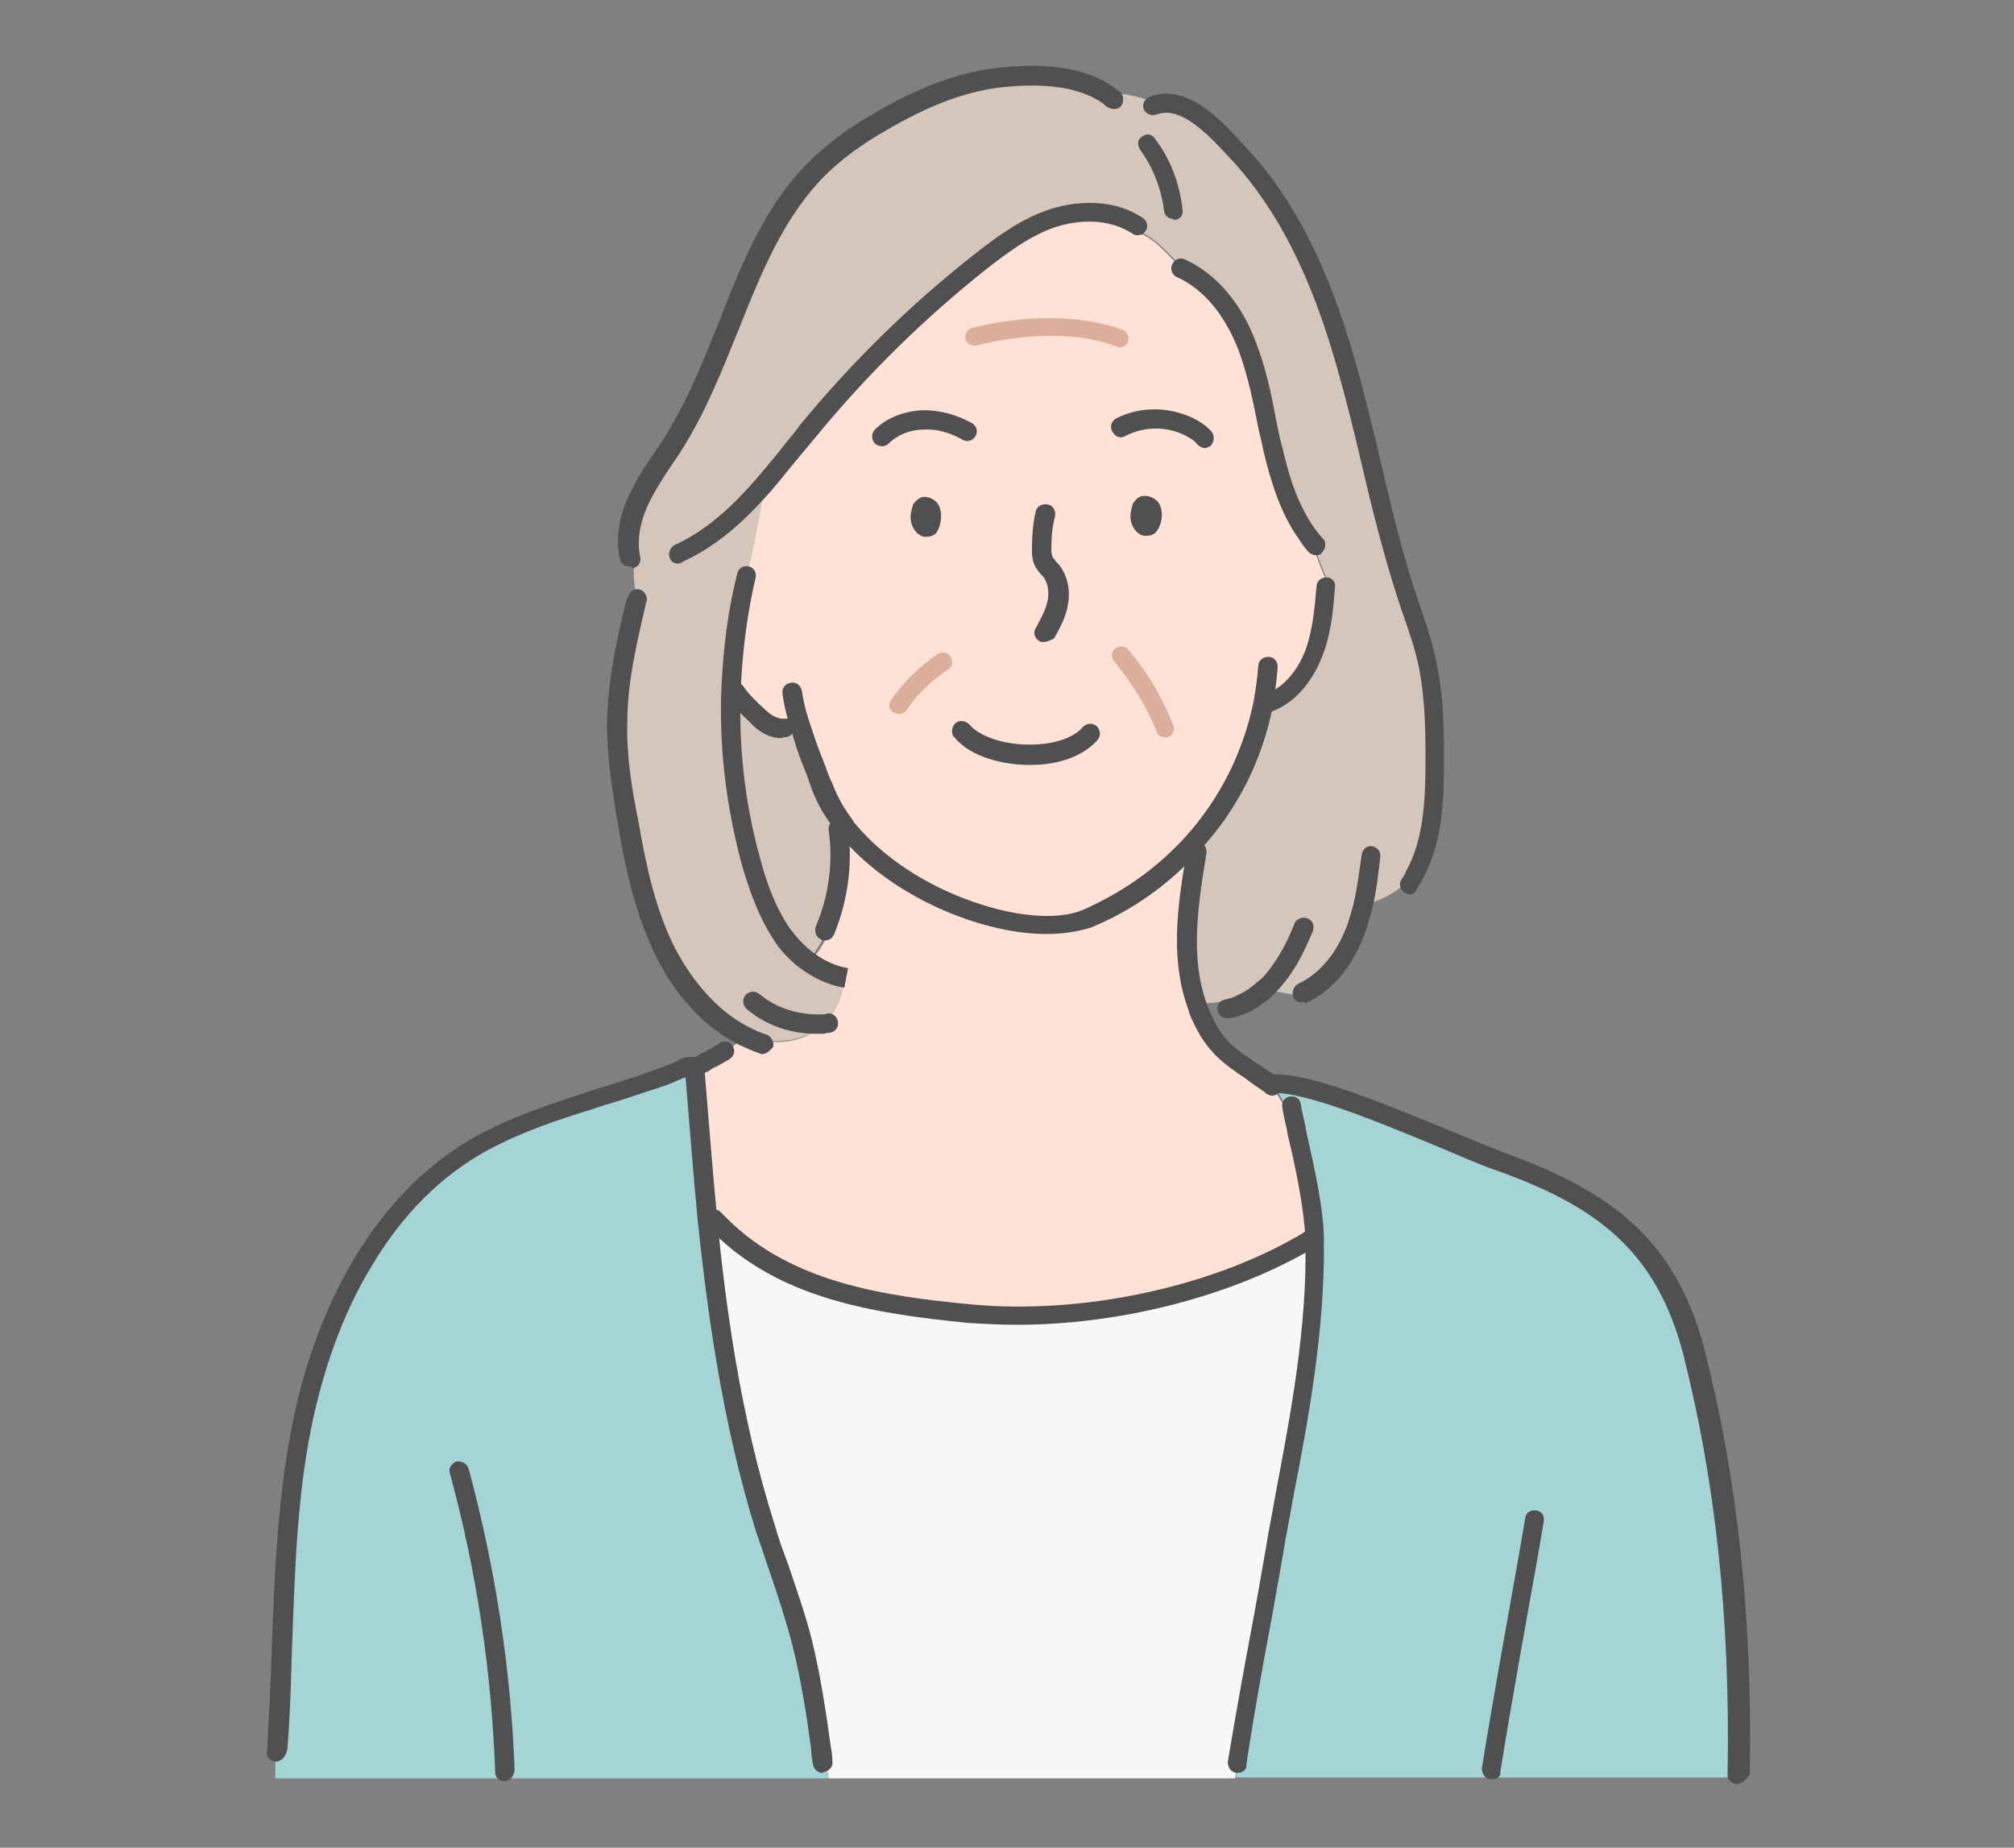 <?xml version="1.0" encoding="utf-8"?>
<!-- Generator: Adobe Illustrator 26.5.1, SVG Export Plug-In . SVG Version: 6.00 Build 0)  -->
<svg version="1.1" id="Layer_2_00000034061414540239833360000012768573851317180584_"
	 xmlns="http://www.w3.org/2000/svg" xmlns:xlink="http://www.w3.org/1999/xlink" x="0px" y="0px" viewBox="0 0 218 200"
	 style="enable-background:new 0 0 218 200;" xml:space="preserve">
<rect x="0" y="0" width="218" height="200" fill="#808080" stroke="none"/>
<style type="text/css">
	.st0{fill:#A5D4D5;}
	.st1{fill:#FFE1D5;}
	.st2{fill:#D5C6BB;}
	.st3{fill:#F9F7F5;}
	.st4{fill:#505050;}
	.st5{fill:#DCAE9C;}
</style>
<g id="_デザイン">
	<g>
		<g>
			<path class="st0" d="M137.5,117.3c5.3-0.2,18.3,6.1,24.7,8.4c10.9,4,17.9,8.9,20.9,20.6c3.9,15,5.1,30.3,4.9,45.7v0.4h-54.2
				c0.1-0.6,0.1-1.1,0.2-1.7h0.1c1.2-7.7,2.7-15.3,4.1-22.9c2-11.1,4.6-22.1,4.4-33.5v-0.1c-0.1-3.2-1.1-8-1.9-11.5h0
				c-0.8-1.8-1.8-3.6-2.9-5.3C137.6,117.4,137.6,117.3,137.5,117.3L137.5,117.3z"/>
			<path class="st1" d="M128.8,91.2c-3.1,3.5-7,6.3-11.4,8.2c-5.8,2.5-19.3-1.7-25.7-9.6c-0.1-0.1-0.2-0.2-0.2-0.3
				c-1.1-1.3-1.9-2.8-2.5-4.3c-0.7-1.8-1.4-3.6-2.1-5.5c-0.6-0.2-1.5-0.4-2.2-0.8c-1.1,0-2-0.7-2.8-1.4c-0.9-0.8-1.7-1.7-2.4-2.7
				l0.1-0.1c-0.1-0.2-0.3-0.3-0.4-0.5c0.2-4,0.7-8,1.6-11.9l-0.2-0.1c0.3-0.6,0.5-1.4,0.7-2.1c0.5-2.3,0.9-4.6,1.3-6.9
				c0-0.2,0.1-0.5,0.1-0.7c1.7-1.9,3.2-3.9,4.8-5.8c5.5-6.8,11.8-12.9,18.7-18.3c2.4-1.9,5-3.8,8-4.7s6.4-0.9,9,0.9l-0.2,0.5
				c2.1,0.7,3.4,2.6,5.1,4.1l0.1,0c3.5,1.6,5.8,5,7.2,8.5c1.4,3.6,1.9,7.4,2.7,11.1c0.7,3.2,1.8,6.5,3.7,9.1
				c0.5,1.9,1.2,3.8,2.1,5.6l-0.1,0.1c-0.2,2.4-0.4,4.9-1.3,7.2s-2.5,4.4-4.8,5.3l0,0.2c-0.3-0.1-0.7-0.2-1-0.3
				C135.3,81.7,132.6,86.9,128.8,91.2L128.8,91.2z M124.5,56.8c0.3-0.4,0.4-1.2,0.2-1.7c-0.1-0.4-0.7-0.7-0.9-0.3
				c0,0-0.1,0.1-0.1,0.1c0,0.1-0.1,0.1-0.1,0.2c-0.1,0.3-0.1,0.6-0.1,0.9c0,0.3,0.2,0.8,0.6,0.8C124.2,57,124.4,56.9,124.5,56.8
				L124.5,56.8z M100.7,56.9c0.3-0.4,0.4-1.2,0.2-1.7c-0.1-0.4-0.7-0.7-0.9-0.3c0,0-0.1,0.1-0.1,0.1c0,0.1-0.1,0.2-0.1,0.2
				c-0.1,0.3-0.1,0.6-0.1,0.9c0,0.3,0.2,0.8,0.6,0.8C100.4,57.1,100.6,57,100.7,56.9L100.7,56.9z"/>
			<path class="st1" d="M140.6,134.6c-9.9,5.8-24,8.6-35.7,7.5c-9.9-1-20-2.6-27-9.5l-0.2,0.2c-0.3-0.3-0.7-0.7-1-1.1h-0.1
				c-0.5-5.1-0.9-10.2-1.3-15.3h0.1c-0.1-0.3-0.1-0.5-0.1-0.8c0.2,0,0.3,0,0.5-0.1c0.4-0.2,0.7-0.4,1.1-0.6c0.5-0.3,1-0.5,1.4-0.8
				l0-0.1c0.8-0.5,1.7-1.2,2.3-1.9l0,0c2.3,0.9,5,1,7.1-0.2c0.6-0.3,1.1-0.7,1.5-1.1c1.3-1.3,2.2-3.2,2-5c-1.6-0.4-3-1.2-4.2-2.2
				l1.2-0.1c0.6-0.8,1.1-1.6,1.5-2.5l-0.3-0.2c1.4-3.4,1.9-7.2,1.5-10.9l0.7-0.3c0.1,0.1,0.2,0.2,0.2,0.3
				c6.4,7.9,19.9,12.1,25.7,9.6c4.4-1.9,8.3-4.7,11.4-8.2c0,0.7,0,1.4,0,2.1h0.4c-0.8,5.2-1.5,10.7,0.3,15.6c0.1,0.3,0.3,0.7,0.4,1
				c1.9,4.2,4,4.9,7.7,7.6c1.1,1.7,2.1,3.4,2.9,5.3h0.1c0.8,3.6,1.8,8.3,1.9,11.5v0.2C141.9,134.5,141.2,134.6,140.6,134.6
				L140.6,134.6z"/>
			<path class="st0" d="M89.7,192.5H29.8v-2.8h0.2c0.8-11.7,0.3-23.5,2.6-35c2.4-12.3,8.6-24.7,19.6-30.7c3.6-2,7.5-3.2,11.4-4.5
				c2-0.6,3.9-1.2,5.9-1.9c1-0.3,1.9-0.7,2.9-1c0.5-0.2,0.9-0.4,1.4-0.6c0.3-0.1,0.6-0.2,0.9-0.3c0.2,0,0.3,0,0.5,0
				c0,0.2,0,0.5,0.1,0.8h-0.1c0.4,5.1,0.8,10.2,1.3,15.3c1.2,11.5,2.9,22.9,6.3,33.8c1.3,4.1,2.8,8.1,3.9,12.3
				c1.1,4.2,1.6,8.6,2.2,12.9l0.5,0C89.5,191.4,89.5,192,89.7,192.5L89.7,192.5z"/>
			<path class="st2" d="M119.8,10c1.9,0.1,3.8,0.5,5.5,1.2c3.3-0.8,6.6,2.9,9,5.5c5.8,6.3,9.1,14.4,11.5,22.6
				c2.4,8.2,3.8,16.6,6.5,24.8c0.9,2.6,1.8,5.2,2.4,7.9c0.7,3.2,0.7,6.6,0.8,9.8c0,4.4-0.1,9.1-2.2,12.9c-1.7,1.5-3.5,2.8-5.6,3.2
				l-0.1,0c-0.2,1-0.5,2-0.9,3c-1.1,2.7-3,5.2-5.6,6.4v0.4h0c-1.4,0-2.7-0.3-4.1-0.7c-0.6,0.6-1.4,1.1-2.1,1.4l-0.3-0.7
				c-1.4,0.6-2.9,0.9-4.4,0.9l-0.4,0.2c-1.8-4.9-1.1-10.3-0.3-15.6h-0.4c-0.1-0.7-0.1-1.4,0-2.1c3.8-4.2,6.5-9.5,7.6-15.2
				c0.3,0.1,0.7,0.2,1,0.3l0.1-0.2c2.3-0.9,3.9-3,4.8-5.3c0.9-2.3,1.1-4.8,1.3-7.2l0.1-0.1c-0.9-1.8-1.6-3.7-2.1-5.6
				c-1.9-2.7-3-5.9-3.7-9.1c-0.9-3.7-1.4-7.5-2.7-11.1c-1.4-3.6-3.7-7-7.2-8.5l-0.1,0c-1.7-1.5-3-3.4-5.1-4.1l0.2-0.5
				c-2.6-1.8-6-1.8-9-0.9s-5.6,2.8-8,4.7c-6.9,5.4-13.2,11.6-18.7,18.3c-1.6,1.9-3.1,3.9-4.8,5.8c0,0.2,0,0.5-0.1,0.7
				c-0.4,2.3-0.8,4.6-1.3,6.9c-0.2,0.7-0.3,1.5-0.7,2.1l0.2,0.1c-0.9,3.9-1.5,7.9-1.6,11.9c-0.3,6.4,0.5,12.9,2.2,19.1
				c0.8,2.8,1.7,5.5,3.4,7.9c0.6,0.9,1.4,1.7,2.2,2.4c1.2,1.1,2.7,1.9,4.2,2.2c0.1,1.8-0.7,3.7-2,5c-0.4,0.4-0.9,0.8-1.5,1.1
				c-2.2,1.2-4.9,1.1-7.1,0.2l0,0c-3.7-1.9-6.6-5.2-8.5-8.9c-2.2-4.4-3.2-9.3-4.1-14.1c-0.6-3.6-1.2-7.2-1.2-10.9
				c0.1-4.4,1.1-8.7,2.1-13c-0.4-1.6-0.5-3.3-0.3-5l-0.3,0c-0.5-2.3,0.1-4.7,1.2-6.9s2.5-4,3.8-6c5.9-9.5,7.5-21.9,15.6-29.7
				c2-1.9,4.3-3.5,6.7-4.9c3.8-2.2,7.9-4,12.3-4.6C111.8,7.7,116.4,7.7,119.8,10L119.8,10z"/>
			<path class="st2" d="M79.4,74.8c0.7,1,1.5,1.8,2.4,2.7c0.8,0.7,1.8,1.4,2.8,1.4c0.7,0.3,1.6,0.6,2.2,0.8c0.6,1.9,1.4,3.7,2.1,5.5
				c0.6,1.6,1.4,3,2.5,4.3l-0.7,0.3c0.5,3.7,0,7.5-1.5,10.9l0.3,0.2c-0.5,0.9-1,1.7-1.5,2.5l-1.2,0.1c-0.8-0.7-1.5-1.5-2.2-2.4
				c-1.7-2.3-2.6-5.1-3.4-7.9c-1.7-6.2-2.4-12.7-2.2-19.1c0.1,0.2,0.3,0.3,0.4,0.5L79.4,74.8L79.4,74.8z"/>
			<path class="st3" d="M133.9,190.8c0,0.6-0.1,1.1-0.2,1.7H89.7c-0.1-0.5-0.2-1.1-0.2-1.6l-0.5,0c-0.6-4.3-1.2-8.6-2.2-12.9
				c-1.1-4.2-2.6-8.2-3.9-12.3c-3.5-11-5.2-22.4-6.3-33.8h0.1c0.3,0.3,0.7,0.7,1,1l0.2-0.2c7,7,17,8.6,27,9.5
				c11.8,1.1,25.9-1.7,35.8-7.5c0.6,0,1.3-0.1,1.9-0.2c0.2,11.3-2.4,22.4-4.4,33.5C136.7,175.5,135.2,183.2,133.9,190.8L133.9,190.8
				L133.9,190.8z"/>
		</g>
		<g>
			<path class="st4" d="M100.3,58.1c-0.1,0-0.2,0-0.3,0c-0.8-0.2-1.3-1-1.4-1.7c-0.1-0.5,0-0.9,0.1-1.3c0-0.1,0.1-0.2,0.1-0.4
				c0,0,0,0,0,0l0.9,0.4l-0.9-0.4c0-0.1,0.1-0.2,0.2-0.3c0.3-0.4,0.8-0.7,1.3-0.6c0.6,0.1,1.2,0.5,1.4,1.1c0.3,0.7,0.2,1.9-0.3,2.7
				c0,0,0,0,0,0C101.2,57.9,100.8,58.1,100.3,58.1L100.3,58.1z M100.8,56.2L100.8,56.2z M99.8,55.3L99.8,55.3z"/>
			<path class="st4" d="M124.1,58c-0.1,0-0.2,0-0.3,0c-0.8-0.2-1.3-1-1.4-1.7c-0.1-0.5,0-0.9,0.1-1.3c0-0.1,0.1-0.3,0.1-0.4
				c0-0.1,0.1-0.2,0.2-0.3c0.3-0.5,0.8-0.7,1.4-0.6c0.6,0.1,1.2,0.5,1.4,1.1c0.3,0.8,0.2,1.9-0.4,2.7C125,57.8,124.6,58,124.1,58z
				 M123.6,55L123.6,55z"/>
			<path class="st4" d="M113,69.5c-0.2,0-0.3,0-0.5-0.1c-0.5-0.3-0.7-0.9-0.4-1.4c0.5-0.9,1.1-2,1.3-3c0.2-1,0-2-0.5-2.6
				c-0.1-0.1-0.2-0.2-0.2-0.2c-0.2-0.2-0.4-0.5-0.6-0.8c-0.4-0.7-0.4-1.4-0.4-2c0-1.3,0.1-2.7,0.4-4c0.1-0.6,0.7-0.9,1.3-0.8
				c0.6,0.1,0.9,0.7,0.8,1.3c-0.3,1.1-0.4,2.3-0.4,3.5c0,0.3,0,0.7,0.2,1c0.1,0.1,0.2,0.2,0.3,0.4c0.1,0.1,0.2,0.2,0.3,0.3
				c0.9,1.1,1.3,2.7,1,4.3c-0.2,1.4-0.9,2.6-1.5,3.7C113.7,69.3,113.3,69.5,113,69.5L113,69.5z"/>
			<path class="st5" d="M97.3,77.3c-0.2,0-0.4-0.1-0.6-0.2c-0.5-0.3-0.6-0.9-0.2-1.4c1.3-1.9,3.1-3.6,5-4.9c0.5-0.3,1.1-0.2,1.4,0.3
				c0.3,0.5,0.2,1.1-0.3,1.4c-1.7,1.1-3.3,2.6-4.5,4.4C98,77.1,97.7,77.3,97.3,77.3L97.3,77.3z"/>
			<path class="st5" d="M126.1,79.8c-0.4,0-0.8-0.2-0.9-0.6c-1.1-2.8-2.7-5.3-4.6-7.6c-0.4-0.4-0.3-1.1,0.1-1.4s1.1-0.3,1.4,0.1
				c2.1,2.4,3.7,5.2,4.9,8.2c0.2,0.5,0,1.1-0.6,1.3C126.4,79.8,126.2,79.8,126.1,79.8L126.1,79.8z"/>
			<path class="st4" d="M111.5,82.8c0,0-0.1,0-0.1,0c-2.7,0-6.3-0.8-8.1-3c-0.4-0.4-0.3-1.1,0.1-1.5c0.4-0.4,1.1-0.3,1.5,0.1
				c1.1,1.3,3.7,2.2,6.5,2.2c0,0,0.1,0,0.1,0c2.5,0,4.7-0.7,5.7-1.9c0.4-0.4,1-0.5,1.5-0.1c0.4,0.4,0.5,1,0.1,1.5
				C117.3,81.8,114.7,82.8,111.5,82.8L111.5,82.8z"/>
			<path class="st4" d="M95.5,48.3c-0.3,0-0.6-0.1-0.8-0.3c-0.4-0.4-0.4-1.1,0-1.5c1.3-1.3,3.2-2,5.2-2.1c1.7,0,3.5,0.4,5.3,1.4
				c0.5,0.3,0.7,0.9,0.4,1.4c-0.3,0.5-0.9,0.7-1.4,0.4c-1.4-0.8-2.9-1.2-4.2-1.1c-1.5,0-2.9,0.6-3.8,1.5
				C96,48.2,95.7,48.3,95.5,48.3L95.5,48.3z"/>
			<path class="st4" d="M130.4,48.5c-0.3,0-0.6-0.2-0.8-0.4c-0.2-0.3-0.5-0.5-1-0.8c-2.1-1.2-4.7-1.2-6.8-0.1
				c-0.5,0.3-1.1,0.1-1.4-0.5c-0.3-0.5-0.1-1.1,0.4-1.4c2.7-1.4,6.1-1.3,8.8,0.2c0.7,0.4,1.2,0.8,1.6,1.3c0.3,0.5,0.2,1.1-0.2,1.5
				C130.8,48.4,130.6,48.5,130.4,48.5L130.4,48.5z"/>
			<path class="st5" d="M121.2,37.6c-0.1,0-0.2,0-0.4-0.1c-4.6-1.8-10.8-1.2-15.1-0.1c-0.5,0.1-1.1-0.2-1.2-0.7s0.2-1.1,0.7-1.2
				c5.9-1.5,12-1.4,16.3,0.2c0.5,0.2,0.8,0.8,0.6,1.3C122,37.3,121.6,37.6,121.2,37.6L121.2,37.6z"/>
			<path class="st4" d="M73.4,61c-0.4,0-0.8-0.2-0.9-0.6c-0.2-0.5,0-1.1,0.5-1.4c3.8-1.7,6.7-4.7,8.9-7.2c1.1-1.3,2.2-2.6,3.2-3.9
				c0.5-0.6,1-1.2,1.5-1.9c5.6-6.8,11.9-13,18.9-18.5c2.3-1.8,5.1-3.9,8.3-4.9c3.6-1.1,7.3-0.8,9.9,1c0.5,0.3,0.6,1,0.3,1.4
				c-0.3,0.5-1,0.6-1.4,0.3c-2.1-1.4-5.1-1.7-8.1-0.8c-2.9,0.9-5.5,2.9-7.7,4.6c-6.8,5.4-13,11.5-18.5,18.2c-0.5,0.6-1,1.2-1.5,1.8
				c-1.1,1.3-2.2,2.7-3.3,4c-2.3,2.6-5.4,5.8-9.6,7.7C73.7,61,73.5,61,73.4,61L73.4,61z"/>
			<path class="st4" d="M91.4,106.9c-0.2,0-0.4-0.1-0.6-0.1c-1.7-0.4-3.2-1.2-4.7-2.4c-0.9-0.8-1.7-1.6-2.3-2.6
				C82,99.1,81,96,80.3,93.6c-1.7-6.3-2.5-12.8-2.2-19.4c0.2-4.1,0.7-8.2,1.7-12.1c0.1-0.6,0.7-0.9,1.2-0.8c0.6,0.1,0.9,0.7,0.8,1.2
				c-0.9,3.8-1.4,7.7-1.6,11.7c-0.3,6.4,0.4,12.7,2.1,18.8c0.6,2.3,1.6,5.2,3.2,7.5c0.6,0.8,1.3,1.6,2,2.2c1.2,1,2.5,1.7,3.8,2
				c0.2,0,0.3,0.1,0.5,0.1l-0.2,1L91.4,106.9L91.4,106.9z"/>
			<path class="st4" d="M82.5,114.1c-0.1,0-0.2,0-0.3-0.1c-0.7-0.2-1.5-0.6-2.2-0.9c-3.6-1.8-6.8-5.2-8.9-9.4
				c-2.3-4.6-3.4-9.6-4.2-14.4c-0.6-3.5-1.2-7.3-1.2-11.1c0.1-4.3,0.9-8.4,2.1-13.2c0-0.1,0-0.2,0.1-0.2c0-0.1,0-0.1,0.1-0.2
				c0.1-0.6,0.7-0.9,1.2-0.8s0.9,0.7,0.8,1.2c0,0.1,0,0.2-0.1,0.2c0,0.1,0,0.1,0,0.2c-1.1,4.7-2,8.7-2,12.8
				c-0.1,3.6,0.5,7.3,1.2,10.7c0.8,4.6,1.8,9.5,4,13.8c2,3.8,4.8,6.9,8,8.5c0.6,0.3,1.2,0.6,1.9,0.8c0.5,0.2,0.8,0.8,0.7,1.3
				C83.3,113.8,82.9,114.1,82.5,114.1L82.5,114.1z"/>
			<path class="st4" d="M88.3,111.9c-2.7,0-5.4-0.9-7.5-2.7c-0.4-0.4-0.5-1-0.1-1.5c0.4-0.4,1-0.5,1.5-0.1c1.9,1.6,4.4,2.3,6.9,2.2
				c0.2,0,0.3,0,0.4-0.1c0.6-0.1,1.1,0.3,1.2,0.9s-0.3,1.1-0.9,1.2c-0.2,0-0.4,0-0.6,0.1C88.9,111.9,88.6,111.9,88.3,111.9
				L88.3,111.9z"/>
			<path class="st4" d="M84.6,79.9c-1.5,0-2.7-0.9-3.4-1.7c-1-0.9-1.8-1.8-2.5-2.8c-0.3-0.5-0.2-1.1,0.2-1.4s1.1-0.2,1.5,0.2
				c0.6,0.9,1.4,1.7,2.3,2.5c0.8,0.8,1.5,1.1,2.1,1.1c0,0,0.1,0,0.1,0c0.6-0.1,1.1,0.4,1.1,0.9s-0.4,1.1-1,1.1c-0.1,0-0.2,0-0.2,0
				C84.6,79.9,84.6,79.9,84.6,79.9z"/>
			<path class="st4" d="M113.2,101.1c-6.9,0-16.8-4-22.3-10.7c-0.1-0.1-0.1-0.2-0.2-0.2l-0.1-0.1c-1.2-1.5-2.1-3-2.7-4.6
				c-0.2-0.6-0.4-1.1-0.6-1.7c-0.5-1.2-1-2.5-1.4-3.9c-0.6-1.8-1-3.3-1.2-4.8c-0.1-0.6,0.3-1.1,0.9-1.2c0.6-0.1,1.1,0.3,1.2,0.9
				c0.2,1.4,0.6,2.8,1.2,4.5c0.4,1.3,0.9,2.5,1.4,3.8c0.2,0.6,0.4,1.1,0.7,1.7c0.5,1.4,1.3,2.8,2.3,4.1l0,0.1
				c0.1,0.1,0.1,0.1,0.2,0.2c2.9,3.5,7.5,6.6,12.7,8.4c4.8,1.7,9.3,2,11.9,0.9c4.3-1.9,8-4.5,11.1-7.9c3.8-4.2,6.3-9.3,7.4-14.7
				c0.2-1.2,0.4-2.5,0.5-3.8c0-0.6,0.5-1,1.1-1c0.6,0,1,0.5,1,1.1c-0.1,1.4-0.3,2.8-0.5,4.1c-1.1,5.8-3.8,11.3-7.9,15.7
				c-3.2,3.6-7.2,6.5-11.8,8.4C116.5,100.9,114.9,101.1,113.2,101.1L113.2,101.1z"/>
			<path class="st4" d="M137.5,77.1c-0.4,0-0.8-0.2-1-0.7c-0.2-0.5,0.1-1.1,0.6-1.3c1.8-0.7,3.3-2.4,4.2-4.7c0.8-2.2,1-4.6,1.2-6.9
				c0-0.6,0.5-1,1.1-1s1,0.5,0.9,1.1c-0.2,2.5-0.4,5-1.4,7.5c-1.1,2.8-3,5-5.4,5.9C137.7,77,137.6,77.1,137.5,77.1z"/>
			<path class="st4" d="M68.1,61.3c-0.5,0-0.9-0.3-1-0.8c-0.5-2.3-0.1-4.9,1.3-7.5c0.7-1.5,1.6-2.8,2.5-4.1c0.4-0.6,0.9-1.3,1.3-2
				c2.3-3.7,4-8,5.6-12c2.5-6.4,5.1-13,10.2-17.8c1.8-1.7,4-3.4,6.9-5c4.7-2.7,8.7-4.2,12.7-4.7c5.6-0.7,9.8-0.1,12.9,2
				c0.2,0.2,0.4,0.3,0.7,0.5c0.4,0.3,0.5,1,0.2,1.5s-1,0.5-1.5,0.2c-0.2-0.1-0.3-0.2-0.5-0.4c-2.6-1.8-6.4-2.3-11.4-1.7
				c-3.7,0.5-7.4,1.9-11.9,4.5c-2.8,1.6-4.8,3.1-6.5,4.7c-4.7,4.6-7.1,10.6-9.7,17.1c-1.7,4.2-3.4,8.5-5.8,12.4
				c-0.4,0.7-0.9,1.4-1.3,2c-0.9,1.3-1.7,2.6-2.4,3.9c-0.8,1.6-1.6,3.9-1.1,6.2c0.1,0.6-0.2,1.1-0.8,1.2
				C68.3,61.3,68.2,61.3,68.1,61.3L68.1,61.3z"/>
			<path class="st4" d="M152.6,96.8c-0.2,0-0.4-0.1-0.6-0.2c-0.5-0.3-0.6-1-0.3-1.4c0.2-0.3,0.4-0.6,0.5-0.9c2-3.6,2.1-8.1,2.1-12.4
				c0-3.3-0.1-6.5-0.7-9.6c-0.4-2-1.1-4-1.8-6c-0.2-0.6-0.4-1.2-0.6-1.8c-1.5-4.7-2.7-9.5-3.8-14.2c-0.8-3.5-1.7-7.1-2.7-10.6
				c-2.8-9.9-6.4-16.9-11.2-22.2l-0.2-0.2c-2.2-2.4-5.2-5.7-7.8-5c-0.1,0-0.2,0.1-0.4,0.1c-0.5,0.2-1.1-0.1-1.3-0.6
				c-0.2-0.5,0.1-1.1,0.6-1.3c0.2-0.1,0.4-0.2,0.6-0.2c3.8-1,7.3,2.8,9.8,5.6l0.2,0.2c5.1,5.5,8.8,12.8,11.7,23
				c1,3.6,1.9,7.2,2.7,10.7c1.1,4.6,2.2,9.4,3.7,14c0.2,0.6,0.4,1.2,0.6,1.8c0.7,2,1.4,4.1,1.8,6.2c0.7,3.3,0.8,6.6,0.8,10.1
				c0,4.6-0.1,9.4-2.4,13.4c-0.2,0.4-0.4,0.7-0.6,1C153.2,96.7,152.9,96.8,152.6,96.8L152.6,96.8z"/>
			<path class="st4" d="M142.5,60.1c-0.3,0-0.6-0.1-0.8-0.3c-0.4-0.4-0.7-0.8-1-1.3c-2.2-3-3.2-6.7-3.9-9.5
				c-0.2-1.1-0.5-2.1-0.7-3.2c-0.5-2.6-1.1-5.3-2-7.8c-1.5-3.9-3.8-6.7-6.7-8c-0.5-0.2-0.8-0.9-0.5-1.4c0.2-0.5,0.8-0.8,1.4-0.5
				c3.3,1.5,6.1,4.7,7.7,9.1c1,2.6,1.6,5.4,2.1,8.1c0.2,1,0.4,2.1,0.7,3.1c0.6,2.6,1.5,6,3.5,8.8c0.3,0.4,0.6,0.8,0.9,1.1
				c0.4,0.4,0.3,1.1-0.1,1.5C143,60,142.8,60.1,142.5,60.1L142.5,60.1z"/>
			<path class="st4" d="M132.8,110.2c-0.5,0-0.9-0.3-1-0.8c-0.1-0.6,0.2-1.1,0.8-1.2c0.5-0.1,1.1-0.3,1.6-0.6
				c0.7-0.3,1.3-0.8,1.9-1.3c0.4-0.3,0.8-0.7,1.1-1.1c1.3-1.6,2.3-3.6,2.9-5.2c0.2-0.5,0.8-0.8,1.4-0.6s0.8,0.8,0.6,1.4
				c-0.7,1.7-1.7,3.9-3.2,5.7c-0.4,0.5-0.9,1-1.3,1.4c-0.7,0.6-1.5,1.2-2.3,1.6c-0.7,0.3-1.4,0.6-2.1,0.7
				C132.9,110.2,132.9,110.2,132.8,110.2L132.8,110.2z"/>
			<path class="st4" d="M140.9,108.5c-0.4,0-0.8-0.2-0.9-0.6c-0.2-0.5,0-1.1,0.5-1.4c2.2-1,4-3.1,5.1-5.8c0.4-0.9,0.6-1.8,0.9-2.8
				c0.4-1.7,0.6-3.4,0.9-5.4c0.1-0.6,0.6-1,1.1-0.9c0.6,0.1,1,0.6,0.9,1.2c-0.2,1.7-0.4,3.7-0.9,5.7c-0.3,1.1-0.6,2.2-1,3.1
				c-1.3,3.3-3.5,5.8-6.2,7C141.2,108.4,141,108.4,140.9,108.5L140.9,108.5z"/>
			<path class="st4" d="M137.7,118.6c-0.2,0-0.4-0.1-0.6-0.2c-0.1,0-0.1-0.1-0.1-0.1c-0.8-0.6-1.5-1-2.1-1.5
				c-2.5-1.7-4.3-2.9-5.9-6.5c-0.2-0.4-0.3-0.7-0.4-1.1c-1.9-5.2-1.2-10.8-0.3-16.1c0.1-0.4,0.1-0.8,0.2-1.2
				c0.1-0.6,0.6-0.9,1.2-0.8s0.9,0.6,0.9,1.2c-0.1,0.4-0.1,0.8-0.2,1.2c-0.8,5.1-1.5,10.4,0.2,15.1c0.1,0.3,0.2,0.6,0.4,1
				c1.3,3.1,2.8,4,5.2,5.6c0.6,0.4,1.4,0.9,2.2,1.5c0,0,0,0,0,0l0,0c0.5,0.3,0.6,1,0.3,1.4C138.4,118.4,138,118.6,137.7,118.6
				L137.7,118.6z"/>
			<path class="st4" d="M89.3,101.8c-0.1,0-0.3,0-0.4-0.1c-0.5-0.2-0.8-0.8-0.6-1.4c1.4-3.3,1.9-6.9,1.4-10.4
				c-0.1-0.6,0.3-1.1,0.9-1.2s1.1,0.3,1.2,0.9c0.5,3.9,0,7.8-1.5,11.5C90.1,101.6,89.7,101.8,89.3,101.8z"/>
			<path class="st4" d="M29.9,190.7C29.9,190.7,29.9,190.7,29.9,190.7c-0.6,0-1.1-0.5-1-1.1c0.2-3.6,0.4-7.2,0.5-10.7
				c0.3-8.1,0.6-16.4,2.2-24.5c1.3-6.7,3.6-12.9,6.7-18.1c3.6-6,8.1-10.5,13.4-13.4c3.7-2,7.6-3.3,11.6-4.6c0.5-0.2,1-0.3,1.5-0.5
				c1.4-0.4,2.9-0.9,4.4-1.4c0.9-0.3,1.9-0.7,2.8-1c0.4-0.2,0.9-0.3,1.4-0.6l0.1-0.1c0.3-0.1,0.6-0.3,1.1-0.3c0.1,0,0.2,0,0.3,0
				c0.1,0,0.1,0,0.2,0c0.1,0,0.1,0,0.2,0c0.2-0.1,0.3-0.2,0.5-0.3c0.1-0.1,0.3-0.2,0.4-0.2c0.4-0.2,0.9-0.5,1.4-0.8
				c0.1-0.1,0.2-0.1,0.3-0.2c0.5-0.3,1.1-0.2,1.4,0.3c0.3,0.5,0.2,1.1-0.3,1.4c-0.1,0.1-0.2,0.2-0.3,0.2c-0.5,0.3-1,0.6-1.5,0.8
				c-0.1,0.1-0.2,0.1-0.3,0.2c-0.2,0.2-0.5,0.3-0.9,0.4c-0.3,0.1-0.5,0.1-0.7,0.2c-0.1,0-0.2,0-0.3,0c-0.1,0-0.1,0-0.2,0
				c-0.1,0-0.2,0.1-0.4,0.1l-0.2,0.1c-0.5,0.2-1,0.4-1.4,0.6c-1,0.4-2,0.7-2.9,1c-1.5,0.5-3,1-4.4,1.4c-0.5,0.2-1,0.3-1.5,0.5
				c-3.9,1.2-7.7,2.5-11.2,4.4c-5,2.7-9.3,7-12.6,12.6c-3,4.9-5.2,11-6.5,17.4c-1.6,7.9-1.8,16.2-2.1,24.1
				c-0.1,3.5-0.2,7.2-0.5,10.8C30.9,190.2,30.5,190.6,29.9,190.7L29.9,190.7z"/>
			<path class="st4" d="M188,193.1C188,193.1,188,193.1,188,193.1c-0.6,0-1.1-0.5-1-1.1c0.3-16.7-1.3-31.6-4.8-45.4
				c-3-11.6-9.9-16.2-20.2-19.9c-1.8-0.6-4-1.6-6.4-2.6c-6.3-2.6-14.2-5.9-17.9-5.8c0,0,0,0,0,0h0c-0.6,0-1-0.5-1-1s0.5-1,1-1l0,0
				c4.1-0.2,11.9,3.1,18.8,5.9c2.4,1,4.6,1.9,6.4,2.6c10.9,4,18.4,8.9,21.6,21.3c3.6,14.1,5.2,29.1,4.9,46
				C189,192.6,188.6,193.1,188,193.1L188,193.1z"/>
			<path class="st4" d="M89,191.9c-0.5,0-0.9-0.4-1-0.9c-0.1-0.6-0.2-1.1-0.2-1.7c-0.5-3.7-1.1-7.5-2-11.1c-0.7-2.7-1.6-5.5-2.5-8.1
				c-0.5-1.4-0.9-2.8-1.4-4.1c-3.8-12.1-5.4-24.6-6.4-34.1c-0.5-5.3-0.9-10.6-1.3-15.4c0-0.6,0.4-1.1,1-1.1c0.6-0.1,1.1,0.4,1.1,0.9
				c0.4,4.7,0.8,10.1,1.3,15.3c0.9,9.4,2.5,21.7,6.3,33.6c0.4,1.4,0.9,2.8,1.4,4.1c0.9,2.7,1.9,5.5,2.6,8.3c0.9,3.7,1.5,7.6,2,11.3
				c0.1,0.6,0.2,1.1,0.2,1.7c0.1,0.6-0.3,1.1-0.9,1.2C89.1,191.9,89,191.9,89,191.9L89,191.9z"/>
			<path class="st4" d="M134,191.9c-0.1,0-0.1,0-0.2,0c-0.6-0.1-0.9-0.6-0.9-1.2c0.9-5.4,1.9-10.9,2.9-16.2c0.4-2.2,0.8-4.5,1.2-6.8
				c0.3-1.9,0.7-3.8,1-5.6c1.7-9,3.5-18.4,3.3-27.7v-0.2c-0.1-3.3-1.2-8.5-1.9-11.3l-0.1-0.6c-0.2-0.9-0.4-1.7-0.5-2.4
				c-0.1-0.6,0.2-1.1,0.8-1.2c0.6-0.1,1.1,0.2,1.2,0.8c0.1,0.7,0.3,1.5,0.5,2.4l0.1,0.6c0.9,4,1.9,8.5,1.9,11.7v0.2
				c0.1,9.5-1.6,18.9-3.4,28.1c-0.3,1.8-0.7,3.7-1,5.6c-0.4,2.3-0.8,4.5-1.2,6.8c-1,5.3-2,10.8-2.8,16.2
				C135,191.5,134.5,191.9,134,191.9L134,191.9z"/>
			<path class="st4" d="M110.1,143.4c-1.8,0-3.6-0.1-5.3-0.2c-9.9-1-20.3-2.5-27.6-9.8c-0.2-0.2-0.5-0.5-0.7-0.7
				c-0.4-0.4-0.4-1.1,0.1-1.5c0.4-0.4,1.1-0.4,1.5,0.1c0.2,0.2,0.4,0.4,0.7,0.7c6.9,6.8,16.8,8.3,26.4,9.2
				c11.8,1.1,25.5-1.8,35.1-7.3c0.4-0.2,0.8-0.5,1.3-0.8c0.5-0.3,1.1-0.2,1.4,0.3c0.3,0.5,0.2,1.1-0.3,1.4c-0.5,0.3-0.9,0.6-1.4,0.8
				C132.6,140.5,120.9,143.4,110.1,143.4L110.1,143.4z"/>
			<path class="st4" d="M54.6,192.8c-0.6,0-1-0.4-1-1c-0.4-10.9-2-21.7-4.9-32.3c-0.2-0.6,0.2-1.1,0.7-1.3c0.5-0.1,1.1,0.2,1.3,0.7
				c2.9,10.7,4.6,21.7,5,32.7C55.6,192.3,55.2,192.8,54.6,192.8C54.6,192.8,54.6,192.8,54.6,192.8L54.6,192.8z"/>
			<path class="st4" d="M161.5,192.6c-0.1,0-0.1,0-0.2,0c-0.6-0.1-0.9-0.6-0.9-1.2c1.3-8.1,2.7-15.6,4.1-23.6l0.6-3.5
				c0.1-0.6,0.6-0.9,1.2-0.8c0.6,0.1,0.9,0.6,0.8,1.2l-0.6,3.5c-1.4,7.9-2.8,15.5-4.1,23.6C162.5,192.3,162,192.6,161.5,192.6
				L161.5,192.6z"/>
			<path class="st4" d="M127,23.7c-0.5,0-1-0.4-1-0.9c-0.3-2.4-1.2-4.7-2.6-6.6c-0.3-0.5-0.3-1.1,0.2-1.4c0.5-0.4,1.1-0.3,1.4,0.2
				c1.7,2.2,2.7,4.9,3,7.7c0.1,0.6-0.3,1.1-0.9,1.1C127,23.7,127,23.7,127,23.7z"/>
		</g>
	</g>
</g>
</svg>
